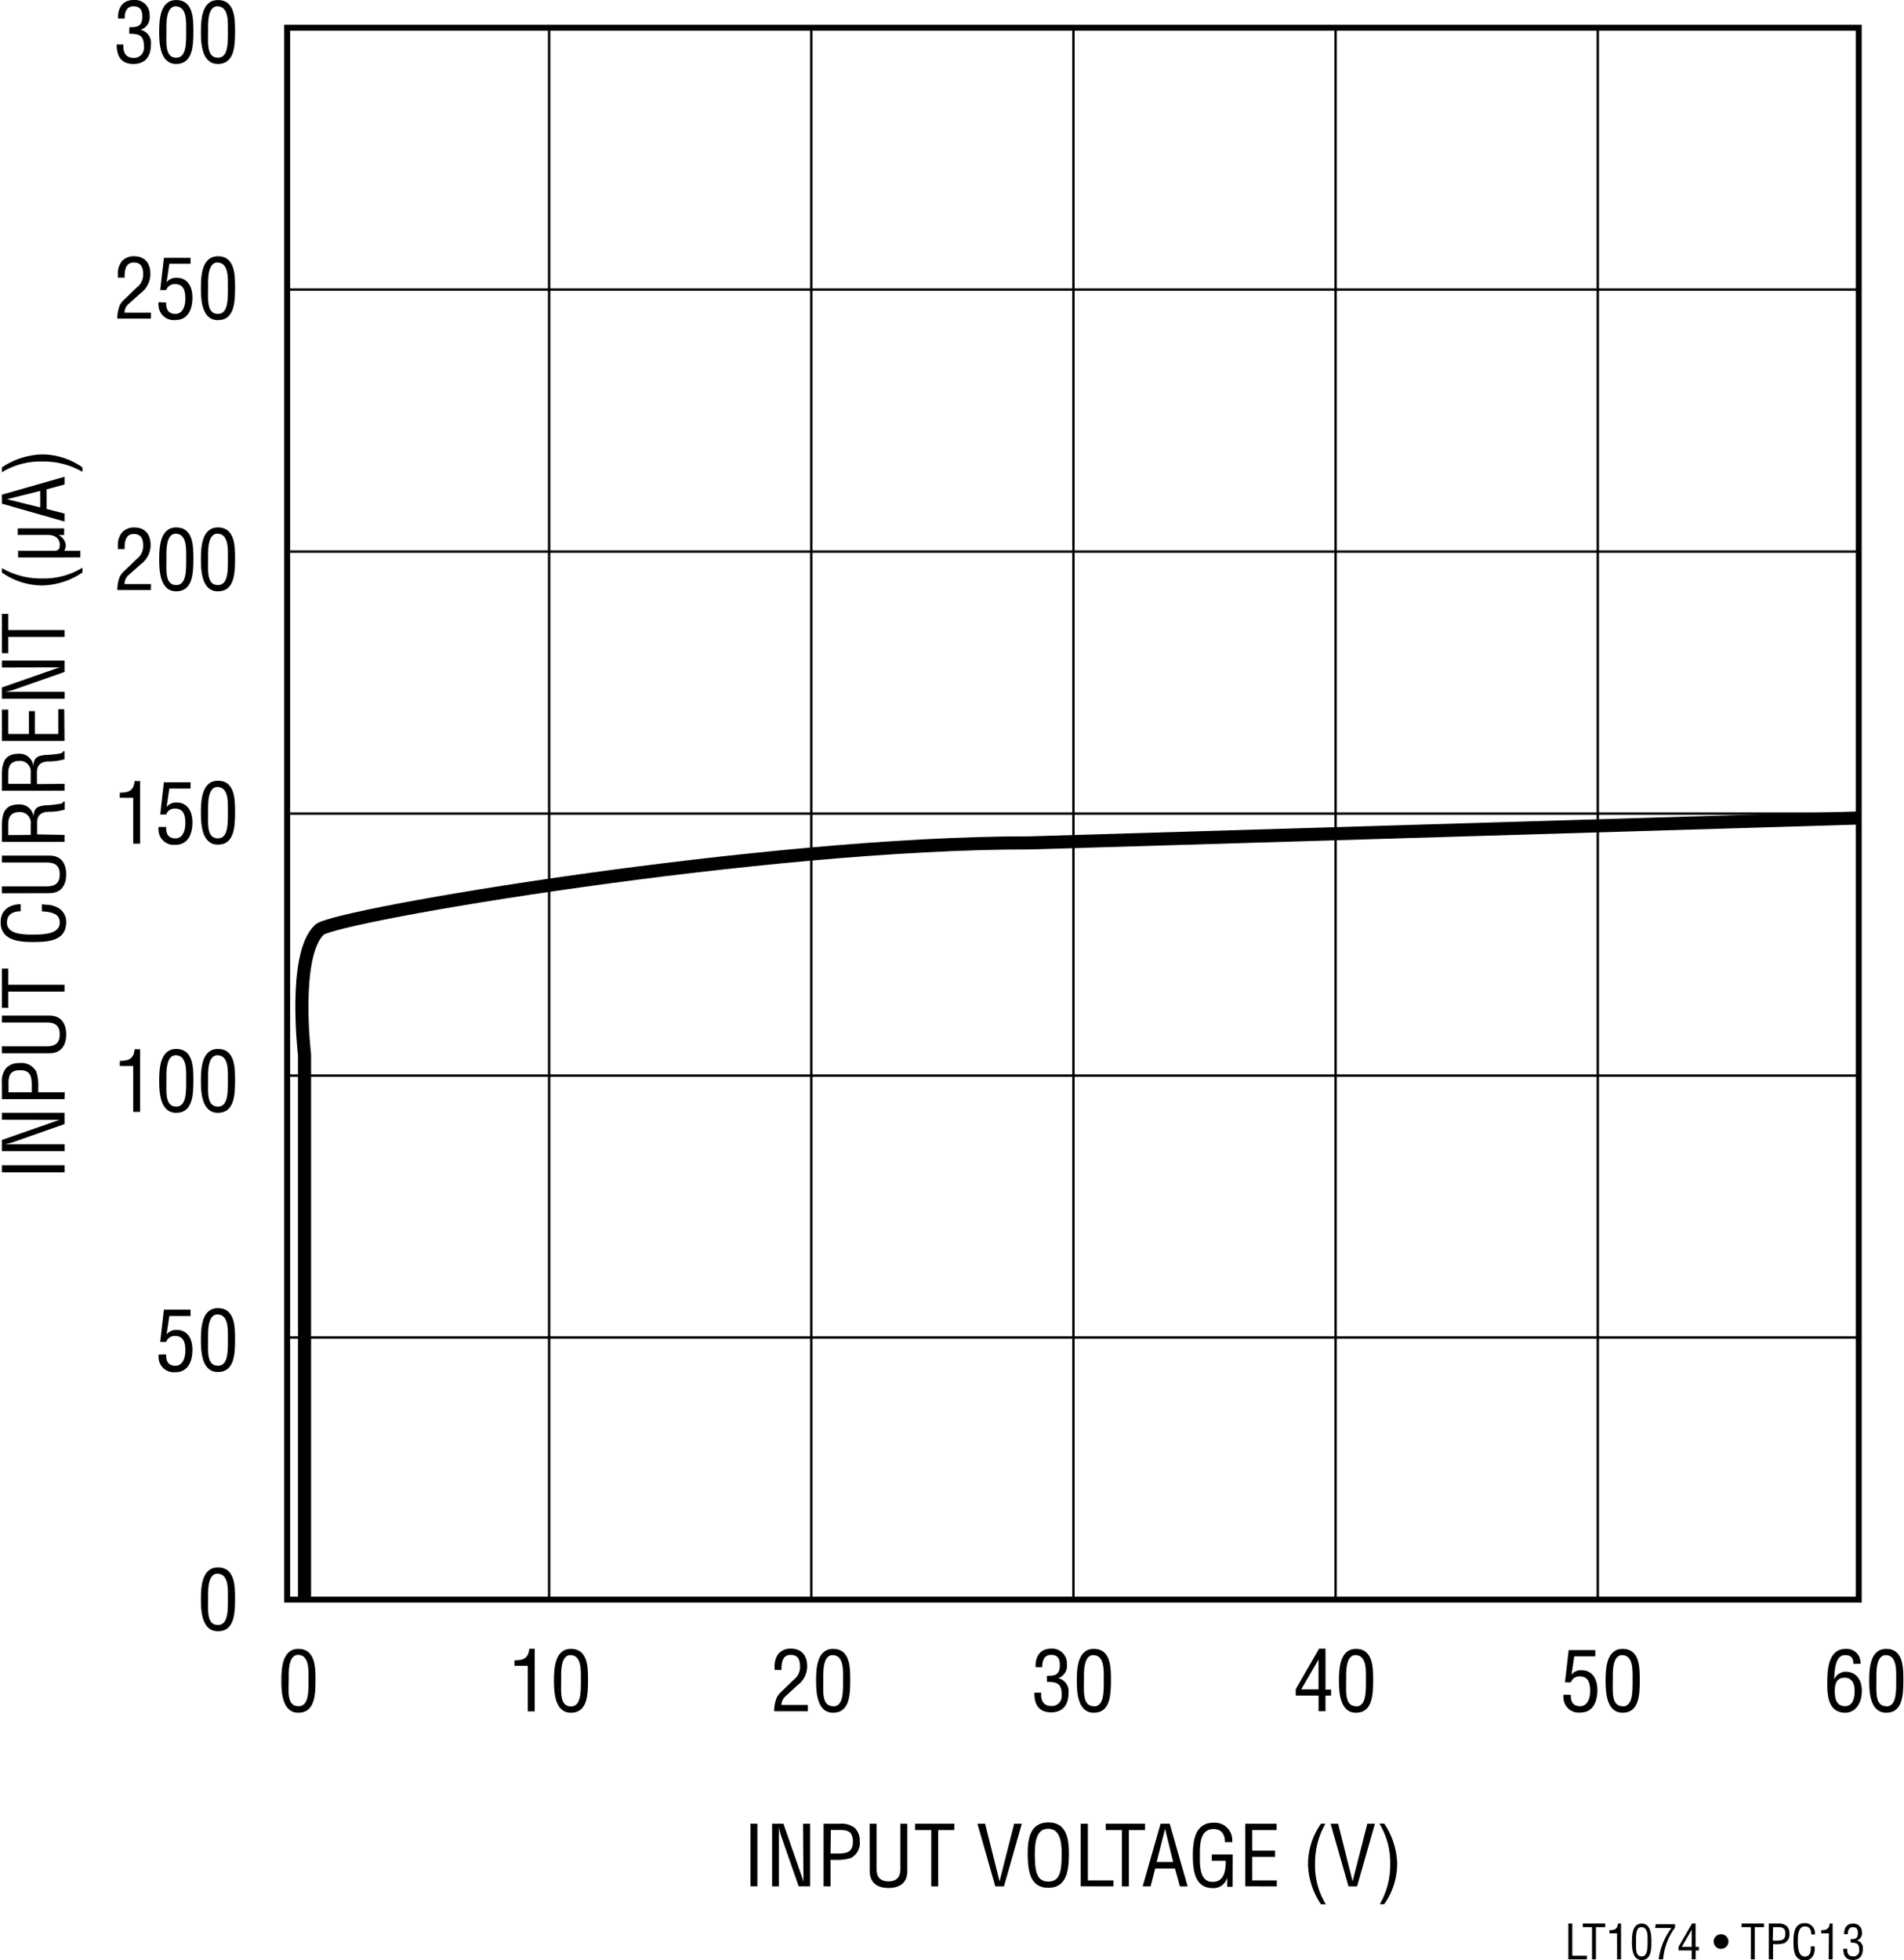 <svg id="ba8518d1-8af8-43c0-a1d8-ca57276d5b6f" data-name="ad0c3a0e-42b4-44a1-822e-c3740b321777" xmlns="http://www.w3.org/2000/svg" width="4.44in" height="4.57in" viewBox="0 0 319.32 328.89"><title>LT1074-TPC13</title><rect x="48.09" y="4.65" width="263.74" height="263.74" fill="none" stroke="#000" stroke-width="1"/><line x1="48.09" y1="224.42" x2="311.7" y2="224.42" fill="none" stroke="#000" stroke-width="0.4"/><line x1="48.09" y1="180.47" x2="311.7" y2="180.47" fill="none" stroke="#000" stroke-width="0.4"/><line x1="48.09" y1="136.51" x2="311.7" y2="136.51" fill="none" stroke="#000" stroke-width="0.4"/><line x1="48.09" y1="92.55" x2="311.7" y2="92.55" fill="none" stroke="#000" stroke-width="0.4"/><line x1="48.09" y1="48.59" x2="311.7" y2="48.59" fill="none" stroke="#000" stroke-width="0.4"/><path d="M125.84,316.5V306H127V316.5Z" transform="translate(0 0)"/><path d="M134.67,306h1.17V316.5h-1.91L131,308.1a8.79,8.79,0,0,1-.39-1.59h0v10h-1.14V306h1.9l3,8.61a10.79,10.79,0,0,1,.36,1.14h0v-1.17Z" transform="translate(0 0)"/><path d="M138.11,316.5V306h2.76a3.61,3.61,0,0,1,2.46.69,3,3,0,0,1,.85,2.24,2.83,2.83,0,0,1-1.49,2.82,8,8,0,0,1-2.71.31h-.7v4.45Zm1.17-5.5h1.18c1.6,0,2.58-.24,2.57-2.05s-1.08-1.93-2.5-1.9h-1.2Z" transform="translate(0 0)"/><path d="M145.83,306H147v7.51c0,.83.13,2.16,2,2.16s2-1.33,2-2.16V306h1.16v8c0,1.87-1.24,2.78-3.15,2.78s-3.15-.91-3.15-2.78Z" transform="translate(0 0)"/><path d="M153.46,306h6.6v1.06h-2.72v9.45h-1.16v-9.45h-2.72Z" transform="translate(0 0)"/><path d="M170.09,306h1.29l-3,10.51h-1.45l-3-10.51h1.29l2.42,9.67h0Z" transform="translate(0 0)"/><path d="M175.85,305.78c3.06,0,3.44,2.83,3.43,5.24,0,2.92-.39,5.73-3.46,5.73s-3.43-2.81-3.46-5.73C172.36,308.61,172.72,305.78,175.85,305.78Zm-.06,1.06c-1.79,0-2.24,1.87-2.23,4.21,0,3,.32,4.65,2.26,4.65s2.24-1.61,2.25-4.65c0-2.34-.43-4.21-2.28-4.21Z" transform="translate(0 0)"/><path d="M181.25,316.5V306h1.21v9.51h4.29v1Z" transform="translate(0 0)"/><path d="M185.46,306h6.6v1.06h-2.72v9.45h-1.16v-9.45h-2.72Z" transform="translate(0 0)"/><path d="M194.66,306h1.54l3,10.51h-1.29l-.83-3h-3.32l-.77,3h-1.33Zm.76.85h0L194,312.42h2.78Z" transform="translate(0 0)"/><path d="M206.75,316.58h-.9V315h0a2.35,2.35,0,0,1-2.41,1.8c-3.12,0-3.36-3.11-3.36-5.57s.43-5.4,3.47-5.4a2.93,2.93,0,0,1,3.14,2.72,3.37,3.37,0,0,1,0,.55h-1.22c0-1.29-.56-2.19-1.89-2.21-2.3,0-2.32,2.59-2.32,4.38,0,1.6-.09,4.38,2,4.48s2.36-1.88,2.34-3.54h-2.34v-1.05h3.51Z" transform="translate(0 0)"/><path d="M208.88,316.5V306h5.26v1.06h-4.09v3.45h3.83v1.05h-3.83v3.95h4.12v1Z" transform="translate(0 0)"/><path d="M222.33,306a13.12,13.12,0,0,0-1.74,6.7,12.41,12.41,0,0,0,1.81,6.82h-.82a12.56,12.56,0,0,1-2.17-6.65,11.82,11.82,0,0,1,2.17-6.87Z" transform="translate(0 0)"/><path d="M229.36,306h1.28l-3,10.51H226.2l-3-10.51h1.26l2.43,9.67h0Z" transform="translate(0 0)"/><path d="M231.46,319.5a13.08,13.08,0,0,0,1.74-6.69,12.53,12.53,0,0,0-1.81-6.83h.81a12.68,12.68,0,0,1,2.17,6.66,11.79,11.79,0,0,1-2.17,6.86Z" transform="translate(0 0)"/><path d="M47.11,282c0-2,.13-5.34,2.86-5.34,2.94,0,2.87,3.33,2.87,5.34,0,2.38-.12,5.38-2.87,5.38S47.11,283.82,47.11,282ZM50,286.28c1.74,0,1.67-2.49,1.67-4.51,0-1.48.15-4-1.67-4.1s-1.65,3.14-1.65,4.1C48.32,283.79,48,286.28,50,286.28Z" transform="translate(0 0)"/><path d="M33.61,268.33c0-2,.13-5.34,2.86-5.34,2.94,0,2.87,3.34,2.87,5.34,0,2.38-.12,5.38-2.87,5.38S33.61,270.19,33.61,268.33Zm2.86,4.33c1.74,0,1.67-2.49,1.67-4.51,0-1.49.15-4-1.67-4.1s-1.65,3.13-1.65,4.1c0,2-.28,4.51,1.65,4.51Z" transform="translate(0 0)"/><path d="M10.72,196.71H.21v-1.2H10.72Z" transform="translate(0 0)"/><path d="M.21,187.87v-1.16H10.72v1.9l-8.4,2.95A10.85,10.85,0,0,1,.73,192h10v1.16H.21v-1.89l8.6-3c.33-.13.66-.23,1.15-.37H8.79Z" transform="translate(0 0)"/><path d="M10.72,184.43H.21v-2.76a3.57,3.57,0,0,1,.69-2.45,3,3,0,0,1,2.24-.85A2.83,2.83,0,0,1,6,179.85a8.05,8.05,0,0,1,.31,2.72v.7h4.45Zm-5.5-1.16v-1.14c0-1.59-.24-2.57-2-2.56s-1.93,1.08-1.9,2.49v1.21Z" transform="translate(0 0)"/><path d="M.21,176.72v-1.16H7.76c.83,0,2.16-.13,2.16-2s-1.33-2-2.16-2H.21v-1.15h8c1.88,0,2.79,1.25,2.79,3.16s-.91,3.15-2.79,3.15Z" transform="translate(0 0)"/><path d="M.21,169.09v-6.58H1.27v2.72h9.45v1.16H1.27v2.72Z" transform="translate(0 0)"/><path d="M3.37,152.91c-1.25,0-2.31.44-2.31,1.9,0,2,2.87,2,4.25,2s4.61.08,4.61-2c0-1.39-1.13-1.69-2.28-1.83l-.72-.07v-1.16a2.35,2.35,0,0,1,.65.06,4,4,0,0,1,2.23.61A2.67,2.67,0,0,1,11,154.71c0,3.23-3.12,3.35-5.63,3.35S0,157.7,0,154.72c0-2,1.49-3,3.37-3Z" transform="translate(0 0)"/><path d="M.21,149.88v-1.16H7.76c.83,0,2.16-.13,2.16-2s-1.33-2-2.16-2H.21v-1.16h8c1.88,0,2.79,1.24,2.79,3.15s-.91,3.15-2.79,3.15Z" transform="translate(0 0)"/><path d="M10.72,140.09v1.17H.21v-2.75c0-2.2.58-3.6,3-3.53a2.26,2.26,0,0,1,2.29,2h0c.13-1.36.56-1.7,2-1.86a16.71,16.71,0,0,0,2.34-.23c.2,0,.66-.12.66-.4h.24v1.35a9.33,9.33,0,0,1-2.68.37c-1,0-1.94.42-1.94,1.79v2Zm-5.67,0v-1.83a1.81,1.81,0,0,0-1.58-2H3.11c-1.8,0-1.84,1.44-1.84,2.22v1.64Z" transform="translate(0 0)"/><path d="M10.72,131.51v1.16H.21V130c0-2.2.58-3.6,3-3.53a2.26,2.26,0,0,1,2.26,2.07h0c.13-1.36.56-1.7,2-1.87a16.69,16.69,0,0,0,2.34-.22c.2,0,.66-.13.66-.41h.24v1.36a10.07,10.07,0,0,1-2.68.36c-1,0-1.94.42-1.94,1.8v2Zm-5.67,0v-1.84a1.81,1.81,0,0,0-1.6-2,1.93,1.93,0,0,0-.34,0c-1.8,0-1.84,1.45-1.84,2.23v1.61Z" transform="translate(0 0)"/><path d="M10.72,124.32H.21v-5.26H1.27v4.09H4.74v-3.83h1v3.83H9.67V119h1Z" transform="translate(0 0)"/><path d="M.21,112v-1.16H10.72v1.91l-8.4,2.94a8.79,8.79,0,0,1-1.59.39h10v1.16H.21v-1.89l8.6-3c.33-.13.66-.22,1.15-.37H8.79Z" transform="translate(0 0)"/><path d="M.21,109.59V103H1.27v2.72h9.45v1.16H1.27v2.72Z" transform="translate(0 0)"/><path d="M.21,95.32a13.12,13.12,0,0,0,6.7,1.74,12.41,12.41,0,0,0,6.82-1.81v.81a12.56,12.56,0,0,1-6.65,2.17A11.82,11.82,0,0,1,.21,96.06Z" transform="translate(0 0)"/><path d="M9.7,89.8h0a2,2,0,0,1,1.23,1.85,2.58,2.58,0,0,1-.25.77h2.69v1.11H2.93V92.42h6c.66,0,1-.21,1-1a1.59,1.59,0,0,0-.68-1.33,2.57,2.57,0,0,0-1.38-.33h-5v-1.1h7.79v1.1Z" transform="translate(0 0)"/><path d="M.21,84.51V83l10.51-3v1.29l-3,.82V85.4l3,.77v1.34Zm.85-.75h0l5.58,1.38V82.37Z" transform="translate(0 0)"/><path d="M13.73,79.17A13.06,13.06,0,0,0,7,77.43,12.46,12.46,0,0,0,.21,79.24v-.82a12.68,12.68,0,0,1,6.66-2.17,11.79,11.79,0,0,1,6.86,2.17Z" transform="translate(0 0)"/><line x1="92.05" y1="4.77" x2="92.05" y2="268.38" fill="none" stroke="#000" stroke-width="0.4"/><line x1="136.04" y1="4.77" x2="136.04" y2="268.38" fill="none" stroke="#000" stroke-width="0.4"/><line x1="180.04" y1="4.77" x2="180.04" y2="268.38" fill="none" stroke="#000" stroke-width="0.4"/><line x1="224.04" y1="4.77" x2="224.04" y2="268.38" fill="none" stroke="#000" stroke-width="0.4"/><line x1="268.04" y1="4.77" x2="268.04" y2="268.38" fill="none" stroke="#000" stroke-width="0.4"/><path d="M27.78,227.26c-.06,1.12.36,1.9,1.55,1.9S31,227.93,31,226.62s-.26-2.46-1.75-2.46a1.49,1.49,0,0,0-1.47,1h-1l.62-5.41h4.47v1.06H28.31l-.46,3.08h0a2.08,2.08,0,0,1,1.66-.75c1.94,0,2.68,1.62,2.68,3.33,0,1.87-.69,3.77-2.86,3.77a2.55,2.55,0,0,1-2.81-2.28,2.51,2.51,0,0,1,0-.67Z" transform="translate(0 0)"/><path d="M33.61,224.83c0-2,.13-5.34,2.86-5.34,2.94,0,2.87,3.34,2.87,5.34,0,2.38-.12,5.38-2.87,5.38S33.61,226.69,33.61,224.83Zm2.86,4.33c1.74,0,1.67-2.49,1.67-4.51,0-1.49.15-4-1.67-4.1s-1.65,3.13-1.65,4.1c0,2-.28,4.51,1.65,4.51Z" transform="translate(0 0)"/><path d="M22.25,178.86H20V178c1.5,0,2.32-.31,2.49-1.95h.91v10.51H22.25Z" transform="translate(0 0)"/><path d="M26.61,181.34c0-2,.13-5.34,2.86-5.34,2.94,0,2.87,3.34,2.87,5.34,0,2.38-.12,5.38-2.87,5.38S26.61,183.2,26.61,181.34Zm2.86,4.33c1.74,0,1.67-2.49,1.67-4.51,0-1.49.15-4-1.67-4.1s-1.65,3.13-1.65,4.1C27.82,183.18,27.54,185.67,29.47,185.67Z" transform="translate(0 0)"/><path d="M33.61,181.34c0-2,.13-5.34,2.86-5.34,2.94,0,2.87,3.34,2.87,5.34,0,2.38-.12,5.38-2.87,5.38S33.61,183.2,33.61,181.34Zm2.86,4.33c1.74,0,1.67-2.49,1.67-4.51,0-1.49.15-4-1.67-4.1s-1.65,3.13-1.65,4.1c0,2-.28,4.51,1.65,4.51Z" transform="translate(0 0)"/><path d="M22.25,133.86H20V133c1.5,0,2.32-.31,2.49-1.95h.91v10.51H22.25Z" transform="translate(0 0)"/><path d="M27.78,138.76c-.06,1.12.36,1.91,1.55,1.91S31,139.44,31,138.13s-.26-2.46-1.75-2.46a1.47,1.47,0,0,0-1.47,1h-1l.62-5.41h4.47v1.05H28.31l-.46,3.09h0a2.05,2.05,0,0,1,1.66-.75c1.94,0,2.68,1.62,2.68,3.33,0,1.87-.69,3.77-2.86,3.77a2.56,2.56,0,0,1-2.82-2.28,2.9,2.9,0,0,1,0-.72Z" transform="translate(0 0)"/><path d="M33.61,136.34c0-2,.13-5.34,2.86-5.34,2.94,0,2.87,3.34,2.87,5.34,0,2.38-.12,5.38-2.87,5.38S33.61,138.2,33.61,136.34Zm2.86,4.33c1.74,0,1.67-2.49,1.67-4.51,0-1.49.15-4-1.67-4.11s-1.65,3.14-1.65,4.11c0,2-.28,4.51,1.65,4.51Z" transform="translate(0 0)"/><path d="M21.55,96.43A2,2,0,0,0,20.79,98h4.44V99H19.59A5.86,5.86,0,0,1,20,96.74a3.6,3.6,0,0,1,.82-1l2-1.93a2.72,2.72,0,0,0,1.09-2.36c0-1.06-.37-1.85-1.56-1.85-1.44,0-1.56,1.42-1.54,2.53H19.67v-.65a3.31,3.31,0,0,1,.67-2.1,2.64,2.64,0,0,1,2.13-.87c1.79,0,2.7,1.2,2.7,2.93a4,4,0,0,1-1.7,3.27Z" transform="translate(0 0)"/><path d="M26.61,93.84c0-2,.13-5.34,2.86-5.34,2.94,0,2.87,3.34,2.87,5.34,0,2.38-.12,5.38-2.87,5.38S26.61,95.7,26.61,93.84Zm2.86,4.33c1.74,0,1.67-2.49,1.67-4.51,0-1.49.15-4-1.67-4.11s-1.65,3.14-1.65,4.11C27.82,95.68,27.54,98.17,29.47,98.17Z" transform="translate(0 0)"/><path d="M33.61,93.84c0-2,.13-5.34,2.86-5.34,2.94,0,2.87,3.34,2.87,5.34,0,2.38-.12,5.38-2.87,5.38S33.61,95.7,33.61,93.84Zm2.86,4.33c1.74,0,1.67-2.49,1.67-4.51,0-1.49.15-4-1.67-4.11s-1.65,3.14-1.65,4.11C34.82,95.68,34.54,98.17,36.47,98.17Z" transform="translate(0 0)"/><path d="M21.55,50.93a2,2,0,0,0-.76,1.53h4.44v1H19.59A5.93,5.93,0,0,1,20,51.19a3.6,3.6,0,0,1,.82-1l2-1.93a2.72,2.72,0,0,0,1.09-2.36c0-1.06-.37-1.85-1.56-1.85-1.44,0-1.56,1.42-1.54,2.53H19.67v-.65a3.33,3.33,0,0,1,.67-2.1A2.68,2.68,0,0,1,22.43,43c1.79,0,2.7,1.2,2.7,2.93a4,4,0,0,1-1.66,3.28Z" transform="translate(0 0)"/><path d="M27.78,50.76c-.06,1.12.36,1.91,1.55,1.91S31,51.44,31,50.13s-.26-2.46-1.75-2.46a1.48,1.48,0,0,0-1.47,1h-1l.62-5.41h4.47v1H28.31l-.46,3.09h0a2.08,2.08,0,0,1,1.66-.75c1.94,0,2.68,1.62,2.68,3.33,0,1.87-.69,3.77-2.86,3.77a2.56,2.56,0,0,1-2.82-2.27,3,3,0,0,1,0-.73Z" transform="translate(0 0)"/><path d="M33.61,48.34c0-2,.13-5.34,2.86-5.34,2.94,0,2.87,3.34,2.87,5.34,0,2.38-.12,5.38-2.87,5.38S33.61,50.2,33.61,48.34Zm2.86,4.33c1.74,0,1.67-2.49,1.67-4.51,0-1.49.15-4-1.67-4.11s-1.65,3.14-1.65,4.11C34.82,50.18,34.54,52.67,36.47,52.67Z" transform="translate(0 0)"/><path d="M21.6,4.58c.93-.06,2.17.14,2.17-1.79,0-1-.3-1.73-1.47-1.73s-1.49,1-1.49,2.06H19.7C19.64,1.36,20.43,0,22.33,0A2.45,2.45,0,0,1,25,2.3a1.71,1.71,0,0,1,0,.32A2.17,2.17,0,0,1,23.47,5h0a2.22,2.22,0,0,1,1.75,2.42c0,2-.87,3.31-2.95,3.31s-2.8-1.36-2.8-3.26h1.15c-.1,1.12.23,2.24,1.72,2.24a1.65,1.65,0,0,0,1.71-1.59,1.38,1.38,0,0,0,0-.29c0-1.83-.7-2.18-2.47-2.17Z" transform="translate(0 0)"/><path d="M26.61,5.35c0-2,.13-5.34,2.86-5.34,2.94,0,2.87,3.34,2.87,5.34,0,2.38-.12,5.38-2.87,5.38S26.61,7.21,26.61,5.35Zm2.86,4.33c1.74,0,1.67-2.49,1.67-4.51,0-1.49.15-4-1.67-4.11S27.82,4.2,27.82,5.17C27.82,7.19,27.54,9.68,29.47,9.68Z" transform="translate(0 0)"/><path d="M33.61,5.35c0-2,.13-5.34,2.86-5.34,2.94,0,2.87,3.34,2.87,5.34,0,2.38-.12,5.38-2.87,5.38S33.61,7.21,33.61,5.35Zm2.86,4.33c1.74,0,1.67-2.49,1.67-4.51,0-1.49.15-4-1.67-4.11S34.82,4.2,34.82,5.17C34.82,7.19,34.54,9.68,36.47,9.68Z" transform="translate(0 0)"/><path d="M175.59,281.19c.93-.06,2.17.14,2.17-1.8,0-1-.3-1.72-1.47-1.72s-1.49,1-1.49,2.06h-1.11c-.06-1.77.73-3.11,2.63-3.11a2.46,2.46,0,0,1,2.62,2.29,1.71,1.71,0,0,1,0,.32,2.16,2.16,0,0,1-1.47,2.35h0a2.23,2.23,0,0,1,1.75,2.42c0,2-.87,3.31-2.95,3.31s-2.82-1.39-2.78-3.3h1.15c-.1,1.12.23,2.24,1.72,2.24a1.64,1.64,0,0,0,1.71-1.58,1.41,1.41,0,0,0,0-.29c0-1.84-.7-2.19-2.47-2.17Z" transform="translate(0 0)"/><path d="M180.6,282c0-2,.13-5.34,2.86-5.34,2.94,0,2.87,3.33,2.87,5.34,0,2.38-.12,5.38-2.87,5.38S180.6,283.82,180.6,282Zm2.86,4.32c1.74,0,1.67-2.49,1.67-4.51,0-1.48.15-4-1.67-4.1s-1.65,3.14-1.65,4.1C181.81,283.79,181.53,286.28,183.46,286.28Z" transform="translate(0 0)"/><path d="M263.52,284.38c-.06,1.12.36,1.9,1.55,1.9s1.68-1.23,1.68-2.53-.26-2.47-1.75-2.47a1.47,1.47,0,0,0-1.47,1h-1l.62-5.41h4.47v1.05h-3.53l-.46,3.08h0a2,2,0,0,1,1.66-.76c1.94,0,2.68,1.63,2.68,3.34,0,1.86-.69,3.77-2.86,3.77a2.56,2.56,0,0,1-2.82-2.27,2.23,2.23,0,0,1,0-.73Z" transform="translate(0 0)"/><path d="M269.35,282c0-2,.13-5.34,2.86-5.34,2.94,0,2.87,3.33,2.87,5.34,0,2.38-.12,5.38-2.87,5.38S269.35,283.82,269.35,282Zm2.86,4.32c1.74,0,1.67-2.49,1.67-4.51,0-1.48.15-4-1.67-4.1s-1.65,3.14-1.65,4.1C270.56,283.79,270.28,286.28,272.21,286.28Z" transform="translate(0 0)"/><path d="M306.55,282.5c0-2.18.09-5.84,3.11-5.84a2.31,2.31,0,0,1,2.46,2.16,2.08,2.08,0,0,1,0,.35h-1.19c0-1-.4-1.46-1.4-1.46-1.78,0-1.76,3-1.82,4.08h0a2.09,2.09,0,0,1,1.93-1.29c1.88,0,2.71,1.51,2.71,3.21,0,2.24-1.2,3.67-2.79,3.67C306.76,287.34,306.55,284.62,306.55,282.5Zm2.9-1c-1.38,0-1.63,1.15-1.63,2.11-.07,2,.66,2.66,1.71,2.66,1.37,0,1.61-1.48,1.61-2.54S310.81,281.5,309.45,281.5Z" transform="translate(0 0)"/><path d="M313.59,282c0-2,.13-5.34,2.86-5.34,2.94,0,2.87,3.33,2.87,5.34,0,2.38-.12,5.38-2.87,5.38S313.59,283.82,313.59,282Zm2.86,4.32c1.74,0,1.67-2.49,1.67-4.51,0-1.48.15-4-1.67-4.1s-1.65,3.14-1.65,4.1C314.8,283.79,314.52,286.28,316.45,286.28Z" transform="translate(0 0)"/><path d="M263.1,328.75v-6h.66v5.4h2.45v.6Z" transform="translate(0 0)"/><path d="M265.52,322.75h3.77v.6h-1.56v5.4h-.66v-5.4h-1.55Z" transform="translate(0 0)"/><path d="M271.27,324.39H270v-.53c.86,0,1.33-.17,1.43-1.11h.51v6h-.66Z" transform="translate(0 0)"/><path d="M273.77,325.8c0-1.12.07-3.05,1.63-3.05s1.64,1.91,1.64,3.05c0,1.36-.07,3.07-1.64,3.07S273.77,326.86,273.77,325.8Zm1.63,2.47c1,0,1-1.42,1-2.57,0-.85.09-2.27-1-2.35s-.94,1.79-.94,2.35c0,1.15-.16,2.57.94,2.57Z" transform="translate(0 0)"/><path d="M277.75,322.87H281v.56a10.34,10.34,0,0,0-2,5.32h-.74a11,11,0,0,1,2.14-5.25h-2.73Z" transform="translate(0 0)"/><path d="M283.85,322.75h.6v3.91H285v.6h-.54v1.49h-.66v-1.49H281.6v-.62Zm-1.71,3.91h1.66v-2.87h0Z" transform="translate(0 0)"/><path d="M288.72,327a1.23,1.23,0,0,1,0-2.46,1.23,1.23,0,0,1,1.25,1.21v0a1.22,1.22,0,0,1-1.21,1.23Z" transform="translate(0 0)"/><path d="M292.17,322.75h3.77v.6h-1.55v5.4h-.67v-5.4h-1.55Z" transform="translate(0 0)"/><path d="M296.74,328.75v-6h1.58a2.06,2.06,0,0,1,1.4.4,1.61,1.61,0,0,1,.48,1.28,1.59,1.59,0,0,1-.84,1.6,4.54,4.54,0,0,1-1.56.18h-.35v2.54Zm.66-3.14h.65c.91,0,1.47-.14,1.47-1.17s-.62-1.1-1.43-1.09h-.64Z" transform="translate(0 0)"/><path d="M303.86,324.55c0-.71-.25-1.32-1.08-1.32-1.15,0-1.17,1.64-1.17,2.43s0,2.63,1.17,2.63c.79,0,1-.64,1-1.3v-.41h.66V327a2.2,2.2,0,0,1-.35,1.27,1.53,1.53,0,0,1-1.3.67c-1.85,0-1.91-1.78-1.91-3.21s.2-3.05,1.9-3.05a1.67,1.67,0,0,1,1.71,1.63,1.42,1.42,0,0,1,0,.29Z" transform="translate(0 0)"/><path d="M306.82,324.39h-1.28v-.53c.86,0,1.33-.17,1.42-1.11h.49v6h-.66Z" transform="translate(0 0)"/><path d="M310.45,325.36c.53,0,1.24.08,1.24-1,0-.59-.17-1-.84-1s-.85.56-.85,1.18h-.63c0-1,.41-1.78,1.5-1.78a1.4,1.4,0,0,1,1.49,1.32.49.49,0,0,1,0,.17,1.23,1.23,0,0,1-.84,1.34h0a1.27,1.27,0,0,1,1,1.38c0,1.12-.49,1.89-1.68,1.89s-1.61-.79-1.59-1.88h.66c-.06.64.13,1.28,1,1.28a.94.94,0,0,0,1-.87.66.66,0,0,0,0-.2c0-1.05-.4-1.25-1.41-1.24Z" transform="translate(0 0)"/><path d="M88.47,279.5H86.23v-.91c1.5,0,2.32-.31,2.49-1.95h.91v10.51H88.47Z" transform="translate(0 0)"/><path d="M92.86,282c0-2,.13-5.34,2.85-5.34,2.94,0,2.87,3.33,2.87,5.34,0,2.38-.12,5.38-2.87,5.38S92.86,283.82,92.86,282Zm2.85,4.32c1.74,0,1.67-2.49,1.67-4.51,0-1.48.15-4-1.67-4.1s-1.64,3.14-1.64,4.1c0,2-.28,4.51,1.64,4.51Z" transform="translate(0 0)"/><path d="M131.79,284.55a2,2,0,0,0-.76,1.52h4.43v1.06h-5.64a6.06,6.06,0,0,1,.42-2.27,3.36,3.36,0,0,1,.82-1.05l2-1.94a2.64,2.64,0,0,0,1.09-2.35c0-1.07-.37-1.85-1.56-1.85-1.44,0-1.56,1.42-1.54,2.52h-1.16v-.64a3.36,3.36,0,0,1,.67-2.1,2.66,2.66,0,0,1,2.09-.83c1.79,0,2.7,1.19,2.7,2.93a3.94,3.94,0,0,1-1.69,3.27Z" transform="translate(0 0)"/><path d="M136.85,282c0-2,.13-5.34,2.86-5.34,2.94,0,2.87,3.33,2.87,5.34,0,2.38-.12,5.38-2.87,5.38S136.85,283.82,136.85,282Zm2.86,4.32c1.74,0,1.67-2.49,1.67-4.51,0-1.48.15-4-1.67-4.1s-1.65,3.14-1.65,4.1C138.06,283.79,137.78,286.28,139.71,286.28Z" transform="translate(0 0)"/><path d="M221.27,276.62h1.07v6.88h.94v1h-.94v2.62h-1.16V284.5h-3.83v-1.08Zm-3,6.84h2.9v-5h0Z" transform="translate(0 0)"/><path d="M224.6,282c0-2,.13-5.34,2.86-5.34,2.94,0,2.87,3.33,2.87,5.34,0,2.38-.12,5.38-2.87,5.38S224.6,283.82,224.6,282Zm2.86,4.32c1.74,0,1.67-2.49,1.67-4.51,0-1.48.15-4-1.67-4.1s-1.65,3.14-1.65,4.1C225.81,283.79,225.53,286.28,227.46,286.28Z" transform="translate(0 0)"/><path d="M51,268.5V177s-2-16.78,2.5-21c2.63-2.46,74.93-14.66,119.13-14.57l139.1-4.18" transform="translate(0 0)" fill="none" stroke="#000" stroke-width="2.2"/></svg>